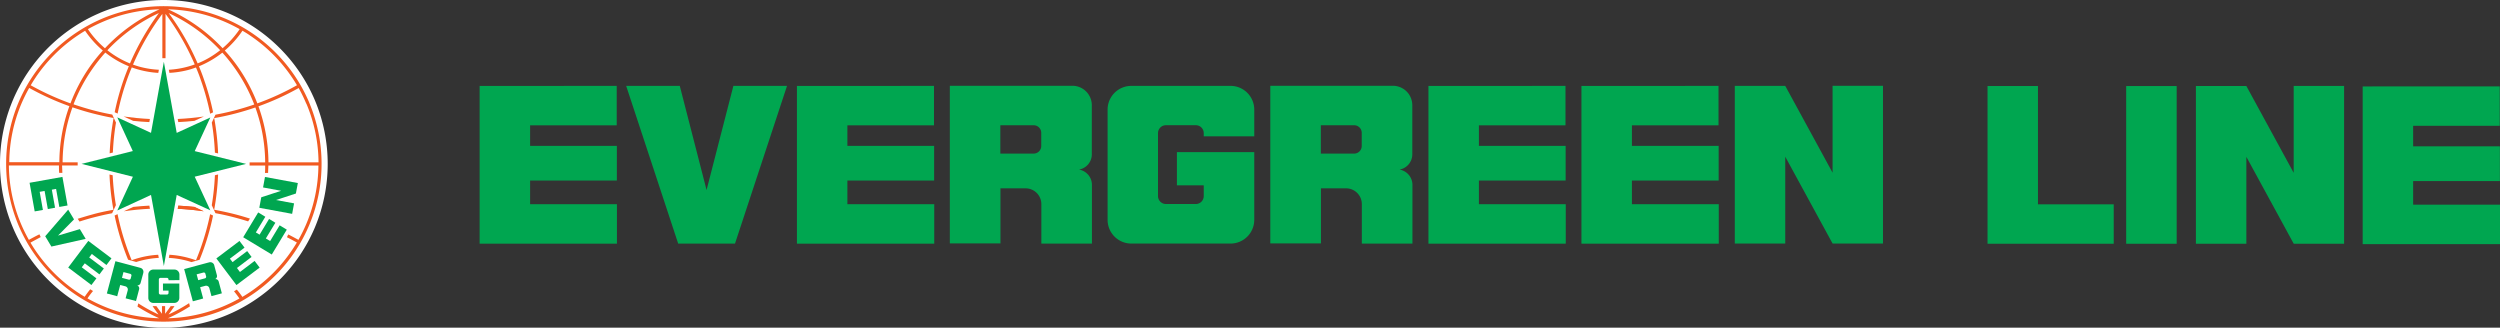 <svg xmlns="http://www.w3.org/2000/svg" id="LINE_cmyk" data-name="LINE cmyk" viewBox="0 0 898.64 117.79"><rect x="0" y="0" width="898.64" height="117.79" fill="#333333" stroke="none"/><defs><style>.cls-1{fill:#00a650;}.cls-2{fill:#fff;}.cls-3{fill:#f15a21;}</style></defs><polygon class="cls-1" points="898.55 31.05 898.55 45.22 867.42 45.22 867.42 52.61 898.6 52.61 898.6 65.08 867.42 65.08 867.42 73.58 898.64 73.58 898.64 87.76 849.28 87.76 849.28 31.07 898.55 31.05"></polygon><polygon class="cls-1" points="842.6 30.88 824.48 30.88 824.48 62.12 807.46 30.91 789.33 30.91 789.33 87.6 807.47 87.6 807.47 56.38 824.49 87.6 842.6 87.6 842.6 30.88"></polygon><rect class="cls-1" x="764.27" y="30.93" width="18.15" height="56.69"></rect><polygon class="cls-1" points="732.56 30.92 714.43 30.92 714.43 87.61 759.79 87.61 759.79 73.45 732.56 73.45 732.56 30.92"></polygon><path class="cls-2" d="M102.47,85.47a58.9,58.9,0,0,0-10,103.09,59.12,59.12,0,0,0,10,5.44,58.71,58.71,0,0,0,55.85-5.44,59.34,59.34,0,0,0,8.72-7.18,60,60,0,0,0,7.19-8.72,59.4,59.4,0,0,0,5.43-10,59,59,0,0,0,0-45.84h0A58.84,58.84,0,0,0,167,98.09a58.78,58.78,0,0,0-8.72-7.19,59,59,0,0,0-55.85-5.43Z" transform="translate(-66.5 -80.84)"></path><path class="cls-3" d="M106.8,157.49l1.36-2.92A91.38,91.38,0,0,1,107,143.84l-1.14-.28a89.44,89.44,0,0,0,1.41,12.68c-2.59.48-5.16,1-7.7,1.73-1.72.46-3.44,1-5.13,1.51l.64,1c1.58-.51,3.18-1,4.78-1.41C102.17,158.46,104.48,157.93,106.8,157.49Z" transform="translate(-66.5 -80.84)"></path><path class="cls-3" d="M143.49,156.23a92.64,92.64,0,0,0,1.41-12.68l-1.15.29a90.17,90.17,0,0,1-1.13,10.77l1.33,2.86q3.45.63,6.83,1.52c1.65.44,3.28.91,4.9,1.43l.67-1c-1.75-.56-3.51-1.08-5.29-1.54C148.57,157.24,146,156.69,143.49,156.23Z" transform="translate(-66.5 -80.84)"></path><path class="cls-3" d="M123.57,173.54c-.06-.35-.13-.73-.2-1.12a33.23,33.23,0,0,0-6.68,1.06c-1,.26-1.92.56-2.85.9-.63-1.52-1.23-3.06-1.77-4.62a88.38,88.38,0,0,1-3.31-11.94l-1.06.49a90.25,90.25,0,0,0,3.3,11.83c.48,1.36,1,2.71,1.54,4.05l2.92.83c.5-.16,1-.31,1.52-.44A32.44,32.44,0,0,1,123.57,173.54Z" transform="translate(-66.5 -80.84)"></path><path class="cls-3" d="M136.33,155.2h-.17c-1.85-.2-3.71-.34-5.57-.44-.07.35-.13.73-.21,1.13,3.14.15,6.26.45,9.34.89Z" transform="translate(-66.5 -80.84)"></path><path class="cls-3" d="M136.33,155.2h-.17c-1.85-.2-3.71-.34-5.57-.44-.07.35-.13.73-.21,1.13,3.14.15,6.26.45,9.34.89Z" transform="translate(-66.5 -80.84)"></path><path class="cls-3" d="M139.79,122.72c-3.1.44-6.25.74-9.41.89l.2,1.12q2.92-.14,5.8-.45Z" transform="translate(-66.5 -80.84)"></path><path class="cls-3" d="M143.08,158.32l-1.05-.49a90.15,90.15,0,0,1-3.31,11.93c-.55,1.57-1.15,3.12-1.78,4.64q-1.41-.51-2.85-.9a33.58,33.58,0,0,0-6.7-1.09c-.07.4-.14.78-.2,1.13a32,32,0,0,1,6.61,1.05c.52.14,1,.3,1.54.46l2.9-.84c.55-1.34,1.07-2.7,1.55-4.07A89,89,0,0,0,143.08,158.32Z" transform="translate(-66.5 -80.84)"></path><path class="cls-3" d="M177.63,117.66a56.9,56.9,0,0,0-12.15-18,57.37,57.37,0,0,0-8.39-6.92,56.83,56.83,0,0,0-53.77-5.23,56.9,56.9,0,0,0-30.17,30.17,57,57,0,0,0,0,44.14A56.9,56.9,0,0,0,103.32,192a56.72,56.72,0,0,0,74.31-74.31Zm-1,.44A55.37,55.37,0,0,1,181,139.18H163a60.72,60.72,0,0,0-3.6-20.12,94.81,94.81,0,0,0,14.46-6.58A56.31,56.31,0,0,1,176.59,118.1ZM156.46,93.66a55.6,55.6,0,0,1,15,15c.63.92,1.22,1.86,1.79,2.82A93,93,0,0,1,159,118a61.34,61.34,0,0,0-6.84-12.92A59,59,0,0,0,147.3,99a35.37,35.37,0,0,0,6.36-7.12C154.61,92.45,155.54,93,156.46,93.66ZM147,88.54a54.76,54.76,0,0,1,5.65,2.78,33.93,33.93,0,0,1-6.13,6.85,61.77,61.77,0,0,0-6.63-6.1,60.89,60.89,0,0,0-13-7.88A55.16,55.16,0,0,1,147,88.54Zm-1.36,10.35a34,34,0,0,1-4.27,2.89,32.89,32.89,0,0,1-3.83,1.85,91.08,91.08,0,0,0-10.4-18.08,60.09,60.09,0,0,1,18.5,13.34ZM103.77,88.54a55.15,55.15,0,0,1,20.08-4.35,61,61,0,0,0-19.62,14,33.79,33.79,0,0,1-6.14-6.87A57.44,57.44,0,0,1,103.77,88.54Zm19.85-3a91,91,0,0,0-10.4,18.1,31.93,31.93,0,0,1-3.82-1.84,33.65,33.65,0,0,1-4.3-2.89,59.88,59.88,0,0,1,18.52-13.37Zm-44.3,23.12a55.83,55.83,0,0,1,15-15c.91-.61,1.83-1.2,2.77-1.76A34.89,34.89,0,0,0,103.46,99a59.55,59.55,0,0,0-4.8,6A60.83,60.83,0,0,0,91.83,118a95.77,95.77,0,0,1-14.28-6.5C78.11,110.52,78.7,109.58,79.32,108.67ZM74.2,118.1A56.87,56.87,0,0,1,77,112.45,96.7,96.7,0,0,0,91.44,119a60.65,60.65,0,0,0-3.61,20.15h-18A55.18,55.18,0,0,1,74.2,118.1Zm102.39,43.26a55.86,55.86,0,0,1-2.82,5.7q-1.8-1-3.66-1.95l-.47,1c1.2.61,2.39,1.24,3.57,1.9-.56.94-1.14,1.85-1.75,2.75a55.66,55.66,0,0,1-6.78,8.23,56.75,56.75,0,0,1-8.22,6.78c-.93.63-1.88,1.23-2.84,1.79-.61-.91-1.27-1.78-2-2.63l-1,.62c.69.83,1.33,1.69,1.94,2.58a55.37,55.37,0,0,1-25.71,7.11,59.82,59.82,0,0,0,7.92-4.27l-.29-1.16a59.84,59.84,0,0,1-7.4,4.08c.74-1,1.45-2,2.14-3h-1.37c-.64.92-1.3,1.84-2,2.75v-2.76h-1.13v2.75c-.68-.9-1.34-1.81-2-2.74h-1.37c.69,1,1.4,2,2.13,3a59.74,59.74,0,0,1-7.27-4l-.29,1.16a61.49,61.49,0,0,0,7.79,4.19,55.15,55.15,0,0,1-20.08-4.35,54.55,54.55,0,0,1-5.69-2.8c.62-.91,1.28-1.8,2-2.64l-1-.63c-.71.87-1.38,1.77-2,2.7-.94-.56-1.87-1.14-2.77-1.75a55.83,55.83,0,0,1-15-15c-.6-.88-1.17-1.79-1.72-2.71,1.22-.68,2.44-1.33,3.68-2l-.46-1c-1.28.64-2.54,1.3-3.79,2a56.57,56.57,0,0,1-2.83-5.74,55.13,55.13,0,0,1-4.36-21h18c0,.89,0,1.77.08,2.66h1.14c0-.89-.08-1.77-.09-2.66h5.6v-1.14H89a59.44,59.44,0,0,1,3.55-19.77c2.33.8,4.69,1.53,7.09,2.15s5.1,1.24,7.69,1.7a92.75,92.75,0,0,0-1.41,12.7l1.15-.29a89.61,89.61,0,0,1,1.12-10.75l-1.34-2.9q-3.5-.64-6.92-1.55t-7-2.13a59.63,59.63,0,0,1,6.69-12.61,60.87,60.87,0,0,1,4.74-6,33.66,33.66,0,0,0,8.45,4.93c-.64,1.53-1.23,3.07-1.79,4.63a91.54,91.54,0,0,0-3.3,11.89l1.06.49a89.62,89.62,0,0,1,3.31-12q.82-2.33,1.78-4.6,1.39.51,2.85.9a33.35,33.35,0,0,0,6.68,1.07c.08-.4.14-.77.21-1.13a32.54,32.54,0,0,1-6.6-1c-.91-.24-1.81-.53-2.7-.85a89.36,89.36,0,0,1,10.55-18.22v15.92H126V85.83A89.71,89.71,0,0,1,136.5,104c-.89.32-1.79.61-2.7.85a32.66,32.66,0,0,1-6.61,1.06c.06.35.13.72.2,1.12A33.78,33.78,0,0,0,134.1,106c1-.26,1.91-.57,2.84-.91q1,2.28,1.78,4.62a89.52,89.52,0,0,1,3.32,12l1.06-.49a91.44,91.44,0,0,0-3.31-11.88Q139,107,138,104.67a35,35,0,0,0,3.95-1.91,33.86,33.86,0,0,0,4.48-3,60,60,0,0,1,4.76,6,59.27,59.27,0,0,1,6.7,12.65q-3.49,1.2-7.1,2.14c-2.25.59-4.54,1.09-6.84,1.52-.36.76-.82,1.75-1.32,2.85a90.06,90.06,0,0,1,1.12,10.79l1.15.28a91.23,91.23,0,0,0-1.4-12.69q3.84-.67,7.58-1.65c2.44-.64,4.84-1.36,7.21-2.18a59.55,59.55,0,0,1,3.53,19.74h-5.6v1.14h5.6c0,.89,0,1.77-.08,2.66h1.13c0-.89.08-1.77.09-2.66h18A55.32,55.32,0,0,1,176.59,161.36Z" transform="translate(-66.5 -80.84)"></path><path class="cls-3" d="M114.37,124.28c1.93.21,3.86.36,5.81.45l.2-1.12c-3.17-.15-6.32-.46-9.43-.9Z" transform="translate(-66.5 -80.84)"></path><path class="cls-3" d="M111,156.79c3.11-.45,6.24-.76,9.39-.91-.07-.4-.14-.78-.2-1.13q-2.9.15-5.76.46Z" transform="translate(-66.5 -80.84)"></path><polygon class="cls-1" points="88.46 58.91 70 54.32 75.6 42.23 63.52 47.77 58.9 22.2 54.28 47.76 42.16 42.19 47.74 54.3 29.31 58.91 29.31 58.91 47.77 63.53 42.17 75.65 54.28 70.07 58.9 95.63 63.52 70.07 75.6 75.6 69.99 63.51 88.46 58.91 88.46 58.91"></polygon><path class="cls-1" d="M131,181.53v-2a1.81,1.81,0,0,0-1.8-1.8H121.6a1.8,1.8,0,0,0-1.79,1.8v8.4a1.8,1.8,0,0,0,1.79,1.8h7.56a1.81,1.81,0,0,0,1.8-1.8v-5.16h-5.88v2.53h2v.82a.59.59,0,0,1-.6.6h-2.28a.6.6,0,0,1-.6-.6v-4.8a.6.6,0,0,1,.6-.6h2.28a.6.6,0,0,1,.6.6v.25Z" transform="translate(-66.5 -80.84)"></path><polygon class="cls-1" points="30.8 85.86 28.7 82.36 20.86 84.68 26.61 78.86 24.51 75.36 16.25 84.92 18.47 88.63 30.8 85.86"></polygon><path class="cls-1" d="M115.8,183.43a1.18,1.18,0,0,0,1.24-.89l.07-.25.09-.33L118,179h0a.43.43,0,0,0,0-.05,1.47,1.47,0,0,0-1-1.82l-.3-.08-.28-.08-8.43-2.24-3.08,11.6,3.72,1h0l1.08-4.06,1.86.49h0a1.19,1.19,0,0,1,.84,1.46s0,0,0,0h0l-.76,2.85h0l2,.52h0l1.73.46.31-1.14v0l.83-3.13A1.17,1.17,0,0,0,115.8,183.43Zm-4.92-4.79.6.15h0l1.85.49a.57.57,0,0,1,.4.72l-.24.93a.58.58,0,0,1-.71.43l-1.85-.49h0l-.58-.15Z" transform="translate(-66.5 -80.84)"></path><polygon class="cls-1" points="34.66 100.06 29.39 96.08 30.48 94.65 35.74 98.62 37.33 96.51 32.06 92.54 33.01 91.29 38.27 95.26 40.07 92.86 31.74 86.59 24.52 96.17 32.86 102.45 34.66 100.06"></polygon><polygon class="cls-1" points="15.42 75.46 14.26 68.95 16.03 68.64 17.19 75.14 19.79 74.67 18.63 68.18 20.16 67.9 21.32 74.39 24.28 73.86 22.44 63.59 10.63 65.7 12.47 75.99 15.42 75.46"></polygon><polygon class="cls-1" points="95.25 63.61 94.56 67.38 101.06 68.58 93.91 70.92 93.21 74.69 105.01 76.87 105.71 73.1 99.21 71.9 106.36 69.56 107.06 65.79 95.25 63.61"></polygon><path class="cls-1" d="M143.83,181.16a1.18,1.18,0,0,0,.63-1.4l-.06-.24-.09-.34-.79-2.93h0a.07.07,0,0,1,0-.05,1.48,1.48,0,0,0-1.82-1.06l-.3.08-.28.07-8.42,2.27,3.12,11.58,3.71-1h0l-1.09-4.06,1.85-.5h0a1.2,1.2,0,0,1,1.46.84s0,0,0,0h0l.77,2.86h0l2-.53h0l1.73-.47-.31-1.15v0l-.84-3.13A1.19,1.19,0,0,0,143.83,181.16Zm-6.65-1.7.59-.16h0l1.85-.49a.57.57,0,0,1,.71.42l.25.93a.58.58,0,0,1-.4.73l-1.85.5h0l-.58.16Z" transform="translate(-66.5 -80.84)"></path><polygon class="cls-1" points="91.52 93.79 86.25 97.77 85.17 96.33 90.43 92.36 88.85 90.25 83.58 94.22 82.64 92.97 87.9 89.01 86.09 86.61 77.77 92.89 84.99 102.47 93.33 96.19 91.52 93.79"></polygon><polygon class="cls-1" points="100.52 80.99 97.1 86.65 95.56 85.72 98.98 80.07 96.72 78.7 93.31 84.35 91.97 83.55 95.37 77.91 92.81 76.36 87.42 85.28 97.69 91.49 103.09 82.55 100.52 80.99"></polygon><polygon class="cls-1" points="221.68 30.87 221.68 45.05 190.55 45.05 190.55 52.43 221.73 52.43 221.73 64.9 190.55 64.9 190.55 73.4 221.76 73.4 221.76 87.58 172.4 87.59 172.4 30.89 221.68 30.87"></polygon><polygon class="cls-1" points="335.73 30.87 335.73 45.05 304.6 45.05 304.6 52.43 335.78 52.43 335.78 64.9 304.6 64.9 304.6 73.41 335.82 73.41 335.82 87.58 286.46 87.59 286.46 30.9 335.73 30.87"></polygon><polygon class="cls-1" points="562.73 30.87 562.73 45.05 531.6 45.05 531.6 52.43 562.78 52.43 562.78 64.9 531.6 64.9 531.6 73.41 562.82 73.41 562.82 87.58 513.46 87.59 513.46 30.9 562.73 30.87"></polygon><polygon class="cls-1" points="617.73 30.87 617.73 45.05 586.6 45.05 586.6 52.43 617.78 52.43 617.78 64.9 586.6 64.9 586.6 73.41 617.82 73.41 617.82 87.58 568.46 87.59 568.46 30.9 617.73 30.87"></polygon><polygon class="cls-1" points="282.9 30.87 263.62 30.87 253.98 68.3 244.35 30.87 225.08 30.87 243.78 87.57 264.2 87.56 282.9 30.87"></polygon><path class="cls-1" d="M454.35,141.8a5.57,5.57,0,0,0,4.61-5.59V119h0a2.09,2.09,0,0,0,0-.25,7,7,0,0,0-7-7.08H407.92v56.67h18.2l0,0V148.54h9.08v0a5.67,5.67,0,0,1,5.62,5.67,1.21,1.21,0,0,1,0,.19h0v14H459v-21A5.57,5.57,0,0,0,454.35,141.8Zm-28.27-15.94h12a2.73,2.73,0,0,1,2.7,2.83v4.53a2.73,2.73,0,0,1-2.7,2.83h-12Z" transform="translate(-66.5 -80.84)"></path><path class="cls-1" d="M569.55,141.8a5.57,5.57,0,0,0,4.61-5.59V119h0a2.09,2.09,0,0,0,0-.25,7,7,0,0,0-7-7.08H523.12v56.67h18.2l0,0V148.54h9.08v0a5.67,5.67,0,0,1,5.62,5.67,1.21,1.21,0,0,1,0,.19h0v14h18.19v-21A5.57,5.57,0,0,0,569.55,141.8Zm-28.27-15.94h12a2.73,2.73,0,0,1,2.7,2.83v4.53a2.73,2.73,0,0,1-2.7,2.83h-12Z" transform="translate(-66.5 -80.84)"></path><path class="cls-1" d="M517.35,129.85v-9.64a8.53,8.53,0,0,0-8.51-8.5h-35.7a8.53,8.53,0,0,0-8.51,8.5v39.68a8.53,8.53,0,0,0,8.51,8.5h35.7a8.53,8.53,0,0,0,8.51-8.5V135.52H499.19v0h-9.64v11.94h9.64v3.88a2.84,2.84,0,0,1-2.83,2.83H485.59a2.85,2.85,0,0,1-2.84-2.83V128.68a2.85,2.85,0,0,1,2.84-2.83h10.77a2.84,2.84,0,0,1,2.83,2.83v1.17Z" transform="translate(-66.5 -80.84)"></path><polygon class="cls-1" points="676.85 30.83 658.73 30.83 658.73 62.07 641.71 30.86 623.58 30.86 623.58 87.55 641.72 87.55 641.72 56.33 658.74 87.55 676.85 87.55 676.85 30.83"></polygon></svg>